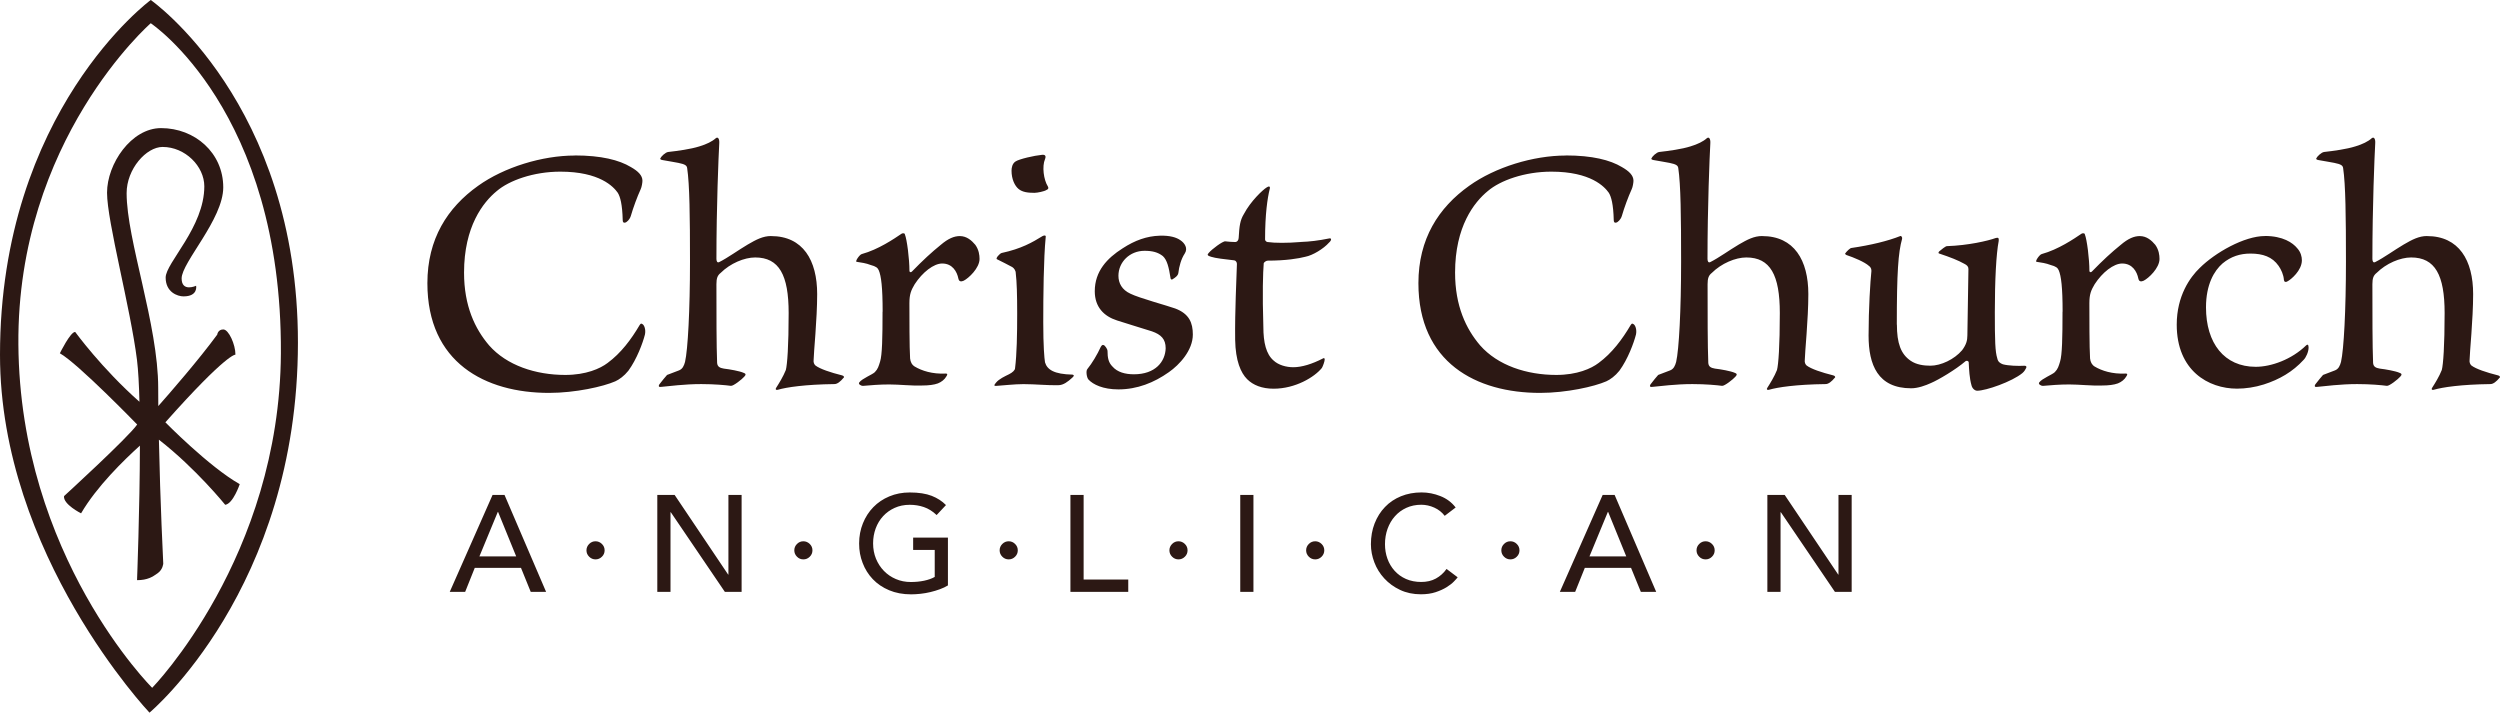 <svg width="289" height="83" viewBox="0 0 289 83" fill="none" xmlns="http://www.w3.org/2000/svg">
<path d="M34.441 39.627C34.457 11.899 17.427 0 17.427 0C17.427 0 0 12.812 0 41.026C0 64.12 17.282 82.383 17.282 82.383C17.282 82.383 34.425 68.087 34.441 39.627ZM32.471 40.823C32.348 64.398 17.593 79.511 17.593 79.511C17.593 79.511 2.301 64.317 2.125 39.809C1.948 16.181 17.427 2.685 17.427 2.685C17.427 2.685 32.616 12.807 32.471 40.823ZM27.216 40.978C27.216 39.846 26.445 38.084 25.813 38.084C25.182 38.084 25.112 38.682 25.112 38.682C22.961 41.613 19.696 45.361 18.299 46.941C18.294 46.231 18.288 45.526 18.288 44.843C18.288 37.529 14.638 27.738 14.638 22.331C14.638 19.528 16.913 16.987 18.797 16.987C21.403 16.987 23.619 19.218 23.619 21.541C23.619 26.265 19.15 30.386 19.15 32.084C19.15 33.782 20.52 34.262 21.216 34.262C22.928 34.262 22.672 33.034 22.672 33.034C22.672 33.034 20.996 33.808 20.996 32.185C20.996 30.338 25.808 25.347 25.808 21.658C25.808 17.67 22.532 14.809 18.62 14.809C15.173 14.809 12.374 18.941 12.374 22.277C12.374 25.614 15.088 35.602 15.837 41.618C15.982 42.793 16.073 44.491 16.121 46.444C11.769 42.606 8.692 38.373 8.692 38.373C8.146 38.341 6.92 40.839 6.92 40.839C9.018 42.019 15.858 49.076 15.858 49.076C14.793 50.598 7.402 57.351 7.402 57.351C7.284 58.301 9.372 59.342 9.372 59.342C11.175 56.246 14.333 53.176 16.174 51.516C16.158 58.899 15.842 67.067 15.842 67.067C17.052 67.067 17.646 66.683 18.24 66.255C18.834 65.823 18.872 65.15 18.872 65.15C18.872 65.15 18.518 58.072 18.369 50.827C22.65 54.158 26.033 58.355 26.033 58.355C26.953 58.232 27.713 55.968 27.713 55.968C24.181 53.977 19.118 48.82 19.118 48.82C26.258 40.786 27.226 40.994 27.226 40.994L27.216 40.978Z" fill="#2C1814"/>
<path d="M66.441 17.98C62.69 17.98 58.29 19.32 55.272 21.477C51.728 23.996 49.406 27.616 49.406 32.735C49.406 41.923 56.09 45.419 63.466 45.419C66.522 45.419 69.744 44.688 71.13 44.08C71.579 43.877 72.147 43.471 72.639 42.857C73.619 41.517 74.309 39.643 74.555 38.672C74.678 38.1 74.475 37.535 74.229 37.449C74.106 37.369 74.068 37.407 73.945 37.572C72.966 39.237 71.783 40.823 70.236 41.96C69.38 42.611 67.747 43.343 65.344 43.343C61.919 43.343 58.579 42.243 56.54 39.926C54.907 38.015 53.644 35.373 53.644 31.513C53.644 26.185 55.844 23.382 57.434 22.08C58.857 20.863 61.673 19.843 64.772 19.843C69.337 19.843 70.926 21.589 71.413 22.283C71.697 22.731 71.943 23.623 71.986 25.454C71.986 25.699 72.109 25.779 72.232 25.737C72.436 25.737 72.805 25.368 72.923 24.963C73.206 23.986 73.656 22.768 74.063 21.872C74.186 21.626 74.266 21.098 74.266 20.895C74.266 20.286 73.779 19.795 72.923 19.309C71.579 18.498 69.497 17.969 66.441 17.969V17.98ZM89.14 27.285C88.203 27.285 87.427 27.691 86.448 28.262C85.345 28.913 84.125 29.805 83.145 30.296C82.899 30.418 82.819 30.173 82.819 29.927C82.819 23.831 83.065 18.055 83.145 16.592C83.188 16.021 82.979 15.78 82.739 15.983C82.332 16.352 81.679 16.672 80.865 16.918C79.848 17.243 78.339 17.446 77.237 17.569C76.91 17.611 76.423 18.097 76.337 18.3C76.295 18.38 76.337 18.46 76.584 18.503C77.36 18.626 77.927 18.749 78.419 18.829C79.233 18.989 79.399 19.154 79.436 19.437C79.72 21.306 79.763 25.048 79.763 30.253C79.763 35.864 79.517 40.417 79.19 41.837C79.067 42.286 78.906 42.649 78.5 42.814C78.05 42.974 77.52 43.177 77.114 43.343C77.033 43.423 76.423 44.154 76.214 44.443C76.091 44.645 76.171 44.768 76.418 44.725C77.311 44.645 79.11 44.4 81.063 44.4C82.61 44.4 83.873 44.523 84.489 44.603C84.772 44.645 85.795 43.829 86.035 43.546C86.282 43.3 86.196 43.177 85.955 43.097C85.506 42.894 84.366 42.691 83.675 42.611C83.226 42.531 82.942 42.409 82.899 41.96C82.819 39.969 82.819 36.307 82.819 32.853C82.819 32.164 82.942 31.838 83.306 31.55C84.409 30.451 86.035 29.762 87.299 29.762C90.071 29.762 91.168 31.796 91.168 36.184C91.168 39.964 91.008 42.158 90.842 42.772C90.558 43.503 90.028 44.357 89.739 44.806C89.616 44.966 89.659 45.131 89.943 45.051C90.922 44.768 93.041 44.443 96.462 44.4C96.788 44.4 97.152 44.117 97.521 43.668C97.644 43.588 97.521 43.423 97.318 43.386C96.012 43.06 94.792 42.654 94.262 42.248C94.096 42.088 94.016 41.885 94.058 41.554C94.058 40.823 94.465 36.921 94.465 33.995C94.465 30.093 92.833 27.29 89.129 27.29L89.14 27.285ZM102.022 36.029C102.022 39.04 101.98 41.031 101.739 41.8C101.573 42.328 101.492 42.654 101.129 43.023C100.845 43.305 99.662 43.754 99.336 44.202C99.17 44.405 99.539 44.608 99.742 44.608C100.679 44.528 101.658 44.443 102.798 44.443C103.938 44.443 105.367 44.608 106.55 44.565C107.364 44.565 107.979 44.485 108.423 44.32C108.83 44.16 109.2 43.871 109.403 43.508C109.563 43.263 109.526 43.183 109.323 43.183C107.776 43.263 106.55 42.857 105.737 42.371C105.41 42.168 105.25 41.843 105.207 41.437C105.127 40.177 105.127 36.558 105.127 35.052C105.127 33.995 105.33 33.547 105.737 32.858C106.636 31.475 107.936 30.461 108.916 30.461C110.099 30.461 110.629 31.395 110.789 32.207C110.869 32.575 111.116 32.575 111.399 32.452C111.972 32.169 113.235 30.99 113.235 29.933C113.235 29.484 113.155 28.876 112.748 28.304C112.341 27.819 111.769 27.29 110.955 27.29C110.302 27.29 109.612 27.573 108.755 28.304C107.696 29.159 106.679 30.093 105.416 31.395C105.292 31.518 105.132 31.475 105.132 31.315C105.132 29.933 104.848 27.696 104.602 27.087C104.602 26.965 104.399 26.927 104.238 27.007C103.339 27.616 101.546 28.838 99.63 29.367C99.384 29.41 98.816 30.221 99.02 30.264C99.55 30.344 100.122 30.424 100.647 30.632C101.257 30.792 101.46 30.958 101.583 31.241C101.867 31.892 102.033 33.232 102.033 36.04L102.022 36.029ZM119.625 22.288C119.909 22.288 120.728 22.128 120.969 21.962C121.172 21.882 121.253 21.759 121.135 21.557C120.648 20.783 120.439 19.24 120.808 18.386C120.969 17.98 120.765 17.857 120.439 17.9C119.583 17.98 117.79 18.386 117.383 18.674C117.014 18.919 116.933 19.405 116.933 19.731C116.933 20.708 117.303 21.477 117.747 21.845C118.196 22.213 118.807 22.293 119.62 22.293L119.625 22.288ZM117.586 36.232C117.586 38.672 117.544 40.946 117.34 42.574C117.34 42.777 117.056 43.06 116.644 43.263C116.157 43.508 115.504 43.791 115.135 44.24C114.889 44.523 114.889 44.645 115.178 44.608C115.911 44.565 117.254 44.405 118.314 44.405C119.7 44.405 121.167 44.565 122.35 44.528C122.922 44.528 123.452 44.122 123.939 43.674C124.185 43.471 124.185 43.348 123.982 43.305C121.863 43.263 121.049 42.734 120.803 41.885C120.723 41.4 120.6 40.017 120.6 37.252C120.6 34.246 120.642 29.853 120.883 27.413C120.926 27.21 120.76 27.167 120.519 27.29C119.336 28.021 118.073 28.753 115.793 29.244C115.59 29.287 115.017 29.895 115.263 29.975C115.874 30.258 116.446 30.584 117.014 30.872C117.217 30.995 117.42 31.278 117.42 31.561C117.543 32.575 117.586 34.123 117.586 36.237V36.232ZM134.055 27.247C132.588 27.29 131.202 27.776 129.773 28.71C127.98 29.847 126.556 31.353 126.556 33.669C126.556 35.501 127.616 36.558 129.126 37.043C130.228 37.407 131.898 37.898 133.161 38.303C134.221 38.672 134.751 39.2 134.751 40.257C134.708 41.8 133.568 43.268 131.084 43.268C130.067 43.268 129.168 43.023 128.601 42.371C128.151 41.923 128.028 41.394 128.028 40.54C128.028 40.38 127.745 39.931 127.579 39.889C127.456 39.846 127.375 39.889 127.252 40.092C126.846 40.989 126.235 42.003 125.705 42.654C125.502 42.857 125.625 43.668 125.829 43.877C126.358 44.448 127.498 45.014 129.291 45.014C131.454 45.014 133.407 44.24 135.12 43.023C136.346 42.168 137.892 40.503 137.892 38.672C137.892 37.332 137.486 36.275 135.853 35.661C134.954 35.335 131.657 34.444 130.678 33.953C129.698 33.504 129.291 32.735 129.291 31.881C129.291 30.296 130.597 28.993 132.305 28.993C133.204 28.993 133.851 29.153 134.424 29.602C134.911 30.05 135.115 30.861 135.323 32.202C135.366 32.324 135.484 32.362 135.607 32.244C135.81 32.121 136.18 31.876 136.217 31.555C136.297 30.824 136.544 29.927 136.95 29.319C137.357 28.71 136.95 28.102 136.463 27.776C136.014 27.45 135.243 27.205 134.06 27.247H134.055ZM150.315 27.979C148.805 28.102 147.382 28.102 146.525 27.979C146.445 27.979 146.242 27.856 146.242 27.696C146.242 24.728 146.525 22.897 146.771 21.882C146.895 21.477 146.648 21.514 146.408 21.679C145.958 21.962 144.572 23.265 143.801 24.728C143.351 25.459 143.271 26.11 143.191 27.493C143.191 27.738 143.03 27.979 142.784 27.979C142.415 27.979 142.008 27.936 141.644 27.899C141.36 27.856 140.055 28.833 139.728 29.239C139.525 29.442 139.568 29.564 140.012 29.687C140.499 29.847 141.559 29.97 142.661 30.093C142.827 30.093 142.988 30.296 142.988 30.498C142.945 32.207 142.741 35.906 142.784 39.28C142.827 41.72 143.437 43.103 144.17 43.834C144.861 44.523 145.883 44.934 147.226 44.934C149.753 44.934 151.952 43.594 152.809 42.537C152.932 42.334 153.135 41.763 153.135 41.56C153.135 41.4 153.055 41.357 152.932 41.437C151.669 42.088 150.486 42.451 149.506 42.451C148.693 42.451 147.794 42.206 147.226 41.677C146.37 40.946 146.044 39.606 146.044 37.775C145.92 33.915 146.001 31.475 146.086 30.456C146.086 30.333 146.37 30.13 146.536 30.13C148.655 30.13 150.122 29.885 150.898 29.682C151.754 29.522 153.017 28.747 153.628 28.053C153.954 27.771 153.954 27.482 153.628 27.568C152.407 27.813 151.428 27.936 150.325 27.973L150.315 27.979ZM181.004 17.98C177.252 17.98 172.852 19.32 169.839 21.477C166.296 23.996 163.968 27.616 163.968 32.735C163.968 41.923 170.653 45.419 178.028 45.419C181.084 45.419 184.306 44.688 185.692 44.08C186.142 43.877 186.709 43.471 187.201 42.857C188.181 41.517 188.871 39.643 189.118 38.672C189.241 38.1 189.037 37.535 188.791 37.449C188.668 37.369 188.631 37.407 188.507 37.572C187.528 39.237 186.345 40.823 184.798 41.96C183.942 42.611 182.315 43.343 179.907 43.343C176.481 43.343 173.141 42.243 171.102 39.926C169.47 38.015 168.207 35.373 168.207 31.513C168.207 26.185 170.406 23.382 171.996 22.08C173.425 20.863 176.235 19.843 179.334 19.843C183.899 19.843 185.489 21.589 185.976 22.283C186.26 22.731 186.506 23.623 186.549 25.454C186.549 25.699 186.672 25.779 186.795 25.737C186.998 25.737 187.367 25.368 187.485 24.963C187.769 23.986 188.218 22.768 188.625 21.872C188.748 21.626 188.829 21.098 188.829 20.895C188.829 20.286 188.341 19.795 187.485 19.309C186.142 18.498 184.06 17.969 181.004 17.969V17.98ZM203.707 27.285C202.771 27.285 201.995 27.691 201.015 28.262C199.913 28.913 198.693 29.805 197.713 30.296C197.467 30.418 197.387 30.173 197.387 29.927C197.387 23.831 197.633 18.055 197.713 16.592C197.756 16.021 197.547 15.78 197.306 15.983C196.9 16.352 196.247 16.672 195.433 16.918C194.416 17.243 192.907 17.446 191.804 17.569C191.478 17.611 190.991 18.097 190.911 18.3C190.868 18.38 190.911 18.46 191.157 18.503C191.933 18.626 192.5 18.749 192.992 18.829C193.806 18.989 193.972 19.154 194.009 19.437C194.293 21.306 194.336 25.048 194.336 30.253C194.336 35.864 194.09 40.417 193.763 41.837C193.64 42.286 193.48 42.649 193.073 42.814C192.623 42.974 192.093 43.177 191.687 43.343C191.606 43.423 190.996 44.154 190.793 44.443C190.67 44.645 190.75 44.768 190.996 44.725C191.895 44.645 193.688 44.4 195.642 44.4C197.189 44.4 198.457 44.523 199.067 44.603C199.351 44.645 200.373 43.829 200.614 43.546C200.86 43.3 200.774 43.177 200.534 43.097C200.084 42.894 198.944 42.691 198.254 42.611C197.804 42.531 197.52 42.409 197.478 41.96C197.397 39.969 197.397 36.307 197.397 32.853C197.397 32.164 197.52 31.838 197.884 31.55C198.987 30.451 200.614 29.762 201.877 29.762C204.649 29.762 205.747 31.796 205.747 36.184C205.747 39.964 205.586 42.158 205.42 42.772C205.136 43.503 204.607 44.357 204.318 44.806C204.195 44.966 204.237 45.131 204.521 45.051C205.5 44.768 207.62 44.443 211.04 44.4C211.366 44.4 211.73 44.117 212.1 43.668C212.223 43.588 212.1 43.423 211.896 43.386C210.59 43.06 209.37 42.654 208.84 42.248C208.674 42.088 208.594 41.885 208.637 41.554C208.637 40.823 209.044 36.921 209.044 33.995C209.044 30.093 207.411 27.29 203.702 27.29L203.707 27.285ZM219.271 37.529C219.271 31.47 219.437 29.196 219.882 27.61C219.924 27.45 219.801 27.242 219.678 27.285C218.249 27.856 216.253 28.342 214.016 28.667C213.893 28.667 213.529 28.993 213.32 29.276C213.24 29.356 213.363 29.436 213.443 29.479C214.299 29.762 215.562 30.29 216.049 30.739C216.333 30.942 216.333 31.187 216.333 31.347C216.21 32.527 216.007 35.655 216.007 38.789C216.007 42.163 217.066 44.886 220.936 44.886C221.712 44.886 222.606 44.56 223.221 44.277C224.078 43.914 226.074 42.734 227.214 41.757C227.294 41.677 227.54 41.677 227.583 41.88C227.626 42.734 227.664 43.711 227.91 44.56C227.99 44.886 228.274 45.169 228.563 45.169C229.58 45.169 232.598 44.111 233.781 43.135C234.027 42.932 234.15 42.686 234.231 42.526C234.273 42.403 234.273 42.28 234.027 42.28C233.294 42.323 232.154 42.28 231.539 42.115C231.212 41.992 230.966 41.832 230.886 41.426C230.639 40.652 230.602 39.392 230.602 36.099C230.602 32.356 230.762 29.351 231.052 27.845C231.094 27.477 230.971 27.44 230.688 27.52C229.794 27.845 227.508 28.374 225.062 28.454C224.902 28.454 224.41 28.86 224.169 29.062C224.046 29.185 224.088 29.308 224.169 29.308C225.512 29.756 226.331 30.082 227.064 30.488C227.391 30.648 227.551 30.814 227.551 31.096C227.551 31.545 227.508 33.942 227.428 38.778C227.428 39.35 227.305 39.835 226.818 40.487C225.919 41.544 224.372 42.275 223.152 42.275C222.376 42.275 221.519 42.152 220.872 41.704C219.732 40.93 219.282 39.67 219.282 37.519L219.271 37.529ZM238.427 36.029C238.427 39.04 238.384 41.031 238.143 41.8C237.983 42.328 237.897 42.654 237.533 43.023C237.249 43.305 236.066 43.754 235.74 44.202C235.579 44.405 235.943 44.608 236.147 44.608C237.083 44.528 238.063 44.443 239.203 44.443C240.343 44.443 241.772 44.608 242.955 44.565C243.768 44.565 244.378 44.485 244.828 44.32C245.235 44.16 245.604 43.871 245.807 43.508C245.973 43.263 245.93 43.183 245.727 43.183C244.18 43.263 242.955 42.857 242.141 42.371C241.815 42.168 241.654 41.843 241.611 41.437C241.531 40.177 241.531 36.558 241.531 35.052C241.531 33.995 241.734 33.547 242.141 32.858C243.035 31.475 244.341 30.461 245.32 30.461C246.503 30.461 247.033 31.395 247.194 32.207C247.274 32.575 247.52 32.575 247.804 32.452C248.376 32.169 249.639 30.99 249.639 29.933C249.639 29.484 249.559 28.876 249.152 28.304C248.746 27.819 248.173 27.29 247.359 27.29C246.706 27.29 246.016 27.573 245.16 28.304C244.1 29.159 243.083 30.093 241.82 31.395C241.697 31.518 241.536 31.475 241.536 31.315C241.536 29.933 241.253 27.696 241.006 27.087C241.006 26.965 240.803 26.927 240.637 27.007C239.738 27.616 237.945 28.838 236.029 29.367C235.783 29.41 235.215 30.221 235.419 30.264C235.949 30.344 236.521 30.424 237.051 30.632C237.661 30.792 237.865 30.958 237.988 31.241C238.272 31.892 238.437 33.232 238.437 36.04L238.427 36.029ZM261.821 27.285C259.455 27.285 256.073 29.196 254.28 30.984C253.177 32.041 251.63 34.198 251.63 37.529C251.63 42.857 255.297 44.928 258.599 44.928C259.578 44.928 260.676 44.768 261.698 44.443C263.491 43.871 265.038 42.98 266.301 41.597C266.584 41.314 266.873 40.663 266.873 40.172C266.873 39.846 266.75 39.766 266.59 39.926C264.92 41.554 262.554 42.403 260.761 42.403C257.132 42.403 255.013 39.681 255.013 35.533C255.013 32.89 255.95 31.305 256.929 30.451C257.908 29.639 258.968 29.313 260.151 29.313C261.575 29.313 262.677 29.682 263.41 30.739C263.694 31.145 263.983 31.753 264.021 32.367C264.063 32.612 264.224 32.65 264.427 32.527C264.834 32.324 266.097 31.267 266.097 30.087C266.097 29.682 265.974 29.153 265.567 28.705C265.038 28.053 263.898 27.279 261.816 27.279L261.821 27.285ZM280.569 27.285C279.633 27.285 278.857 27.691 277.877 28.262C276.775 28.913 275.554 29.805 274.575 30.296C274.329 30.418 274.249 30.173 274.249 29.927C274.249 23.831 274.495 18.055 274.575 16.592C274.618 16.021 274.414 15.78 274.168 15.983C273.762 16.352 273.109 16.672 272.295 16.918C271.278 17.243 269.769 17.446 268.666 17.569C268.34 17.611 267.853 18.097 267.767 18.3C267.724 18.38 267.767 18.46 268.013 18.503C268.789 18.626 269.357 18.749 269.849 18.829C270.663 18.989 270.829 19.154 270.866 19.437C271.15 21.306 271.192 25.048 271.192 30.253C271.192 35.864 270.946 40.417 270.62 41.837C270.497 42.286 270.336 42.649 269.929 42.814C269.48 42.974 268.95 43.177 268.543 43.343C268.463 43.423 267.853 44.154 267.644 44.443C267.521 44.645 267.601 44.768 267.847 44.725C268.741 44.645 270.54 44.4 272.493 44.4C274.04 44.4 275.308 44.523 275.918 44.603C276.202 44.645 277.224 43.829 277.465 43.546C277.711 43.3 277.626 43.177 277.385 43.097C276.935 42.894 275.795 42.691 275.105 42.611C274.655 42.531 274.372 42.409 274.329 41.96C274.249 39.969 274.249 36.307 274.249 32.853C274.249 32.164 274.372 31.838 274.736 31.55C275.838 30.451 277.465 29.762 278.728 29.762C281.501 29.762 282.598 31.796 282.598 36.184C282.598 39.964 282.437 42.158 282.271 42.772C281.988 43.503 281.458 44.357 281.169 44.806C281.046 44.966 281.089 45.131 281.372 45.051C282.352 44.768 284.471 44.443 287.891 44.4C288.218 44.4 288.582 44.117 288.951 43.668C289.074 43.588 288.951 43.423 288.747 43.386C287.442 43.06 286.221 42.654 285.691 42.248C285.531 42.088 285.445 41.885 285.488 41.554C285.488 40.823 285.895 36.921 285.895 33.995C285.895 30.093 284.262 27.29 280.553 27.29L280.569 27.285Z" fill="#2C1814"/>
<path d="M51.996 68.418H53.773L54.881 65.647H60.227L61.352 68.418H63.128L58.322 57.212H56.941L51.991 68.418H51.996ZM55.421 64.317L57.546 59.177H57.578L59.671 64.317H55.416H55.421ZM68.106 64.355C68.315 64.563 68.561 64.665 68.844 64.665C69.128 64.665 69.374 64.563 69.583 64.355C69.792 64.152 69.894 63.907 69.894 63.618C69.894 63.33 69.792 63.09 69.583 62.882C69.374 62.679 69.128 62.572 68.844 62.572C68.561 62.572 68.315 62.673 68.106 62.882C67.903 63.09 67.795 63.335 67.795 63.618C67.795 63.901 67.897 64.147 68.106 64.355ZM75.984 68.418H77.51V59.209H77.542L83.793 68.418H85.73V57.212H84.205V66.421H84.173L77.986 57.212H75.984V68.418ZM92.132 64.355C92.335 64.563 92.581 64.665 92.87 64.665C93.159 64.665 93.4 64.563 93.609 64.355C93.817 64.152 93.919 63.907 93.919 63.618C93.919 63.33 93.817 63.09 93.609 62.882C93.4 62.679 93.154 62.572 92.87 62.572C92.587 62.572 92.34 62.673 92.132 62.882C91.923 63.09 91.821 63.335 91.821 63.618C91.821 63.901 91.923 64.147 92.132 64.355ZM105.56 62.15V63.575H108.054V66.693C107.717 66.885 107.305 67.029 106.823 67.131C106.341 67.232 105.833 67.28 105.292 67.28C104.666 67.28 104.094 67.168 103.564 66.939C103.034 66.715 102.574 66.4 102.183 65.999C101.792 65.599 101.487 65.124 101.262 64.585C101.043 64.04 100.93 63.453 100.93 62.817C100.93 62.182 101.032 61.627 101.23 61.082C101.434 60.538 101.717 60.068 102.087 59.668C102.456 59.267 102.9 58.947 103.419 58.712C103.938 58.477 104.516 58.355 105.164 58.355C105.737 58.355 106.283 58.44 106.796 58.616C107.316 58.792 107.808 59.096 108.274 59.54L109.355 58.386C108.911 57.933 108.359 57.575 107.706 57.319C107.048 57.063 106.202 56.929 105.169 56.929C104.313 56.929 103.526 57.079 102.804 57.383C102.087 57.682 101.471 58.098 100.957 58.627C100.443 59.155 100.042 59.775 99.753 60.495C99.464 61.211 99.314 61.99 99.314 62.823C99.314 63.656 99.448 64.366 99.721 65.076C99.989 65.786 100.385 66.415 100.893 66.949C101.407 67.489 102.033 67.916 102.782 68.231C103.526 68.546 104.377 68.706 105.33 68.706C105.667 68.706 106.031 68.684 106.416 68.642C106.802 68.599 107.182 68.535 107.556 68.444C107.931 68.353 108.295 68.247 108.643 68.118C108.991 67.99 109.307 67.846 109.58 67.675V62.15H105.565H105.56ZM115.868 64.355C116.072 64.563 116.323 64.665 116.607 64.665C116.891 64.665 117.137 64.563 117.345 64.355C117.554 64.152 117.656 63.907 117.656 63.618C117.656 63.33 117.554 63.09 117.345 62.882C117.142 62.679 116.896 62.572 116.607 62.572C116.318 62.572 116.077 62.673 115.868 62.882C115.66 63.09 115.558 63.335 115.558 63.618C115.558 63.901 115.66 64.147 115.868 64.355ZM123.747 68.418H130.426V66.992H125.267V57.212H123.741V68.418H123.747ZM135.495 64.355C135.703 64.563 135.949 64.665 136.233 64.665C136.517 64.665 136.763 64.563 136.972 64.355C137.18 64.152 137.282 63.907 137.282 63.618C137.282 63.33 137.18 63.09 136.972 62.882C136.763 62.679 136.517 62.572 136.233 62.572C135.949 62.572 135.703 62.673 135.495 62.882C135.291 63.09 135.184 63.335 135.184 63.618C135.184 63.901 135.286 64.147 135.495 64.355ZM143.373 68.418H144.898V57.212H143.373V68.418ZM151.299 64.355C151.508 64.563 151.754 64.665 152.038 64.665C152.322 64.665 152.568 64.563 152.777 64.355C152.98 64.152 153.087 63.907 153.087 63.618C153.087 63.33 152.985 63.09 152.777 62.882C152.568 62.679 152.322 62.572 152.038 62.572C151.754 62.572 151.508 62.673 151.299 62.882C151.091 63.09 150.989 63.335 150.989 63.618C150.989 63.901 151.091 64.147 151.299 64.355ZM168.271 58.664C167.816 58.072 167.233 57.634 166.516 57.351C165.804 57.068 165.076 56.924 164.332 56.924C163.465 56.924 162.673 57.073 161.95 57.367C161.233 57.66 160.612 58.077 160.104 58.611C159.59 59.145 159.194 59.775 158.905 60.511C158.621 61.243 158.477 62.043 158.477 62.908C158.477 63.613 158.61 64.312 158.873 65.006C159.135 65.7 159.52 66.32 160.023 66.864C160.526 67.414 161.137 67.857 161.848 68.193C162.56 68.53 163.363 68.7 164.252 68.7C164.894 68.7 165.466 68.62 165.959 68.455C166.451 68.289 166.869 68.103 167.222 67.884C167.57 67.665 167.854 67.451 168.062 67.232C168.276 67.019 168.421 66.848 168.506 66.736L167.222 65.77C166.885 66.245 166.473 66.613 165.986 66.88C165.499 67.147 164.931 67.275 164.289 67.275C163.647 67.275 163.047 67.158 162.528 66.928C162.009 66.698 161.57 66.378 161.212 65.978C160.853 65.577 160.575 65.113 160.387 64.585C160.195 64.056 160.104 63.495 160.104 62.908C160.104 62.273 160.205 61.68 160.403 61.125C160.607 60.57 160.885 60.09 161.254 59.678C161.618 59.267 162.057 58.942 162.571 58.707C163.085 58.472 163.657 58.349 164.294 58.349C164.814 58.349 165.317 58.461 165.804 58.68C166.291 58.899 166.692 59.219 167.008 59.63L168.276 58.664H168.271ZM173.864 64.355C174.073 64.563 174.319 64.665 174.603 64.665C174.886 64.665 175.132 64.563 175.341 64.355C175.55 64.152 175.652 63.907 175.652 63.618C175.652 63.33 175.55 63.09 175.341 62.882C175.138 62.679 174.892 62.572 174.603 62.572C174.314 62.572 174.073 62.673 173.864 62.882C173.655 63.09 173.554 63.335 173.554 63.618C173.554 63.901 173.655 64.147 173.864 64.355ZM180.313 68.418H182.09L183.203 65.647H188.55L189.68 68.418H191.456L186.65 57.212H185.269L180.319 68.418H180.313ZM183.744 64.317L185.869 59.177H185.901L187.994 64.317H183.739H183.744ZM196.429 64.355C196.632 64.563 196.878 64.665 197.167 64.665C197.456 64.665 197.697 64.563 197.906 64.355C198.114 64.152 198.216 63.907 198.216 63.618C198.216 63.33 198.114 63.09 197.906 62.882C197.697 62.679 197.451 62.572 197.167 62.572C196.883 62.572 196.637 62.673 196.429 62.882C196.22 63.09 196.118 63.335 196.118 63.618C196.118 63.901 196.22 64.147 196.429 64.355ZM204.307 68.418H205.832V59.209H205.864L212.116 68.418H214.053V57.212H212.528V66.421H212.496L206.309 57.212H204.307V68.418Z" fill="#2C1814"/>
</svg>
